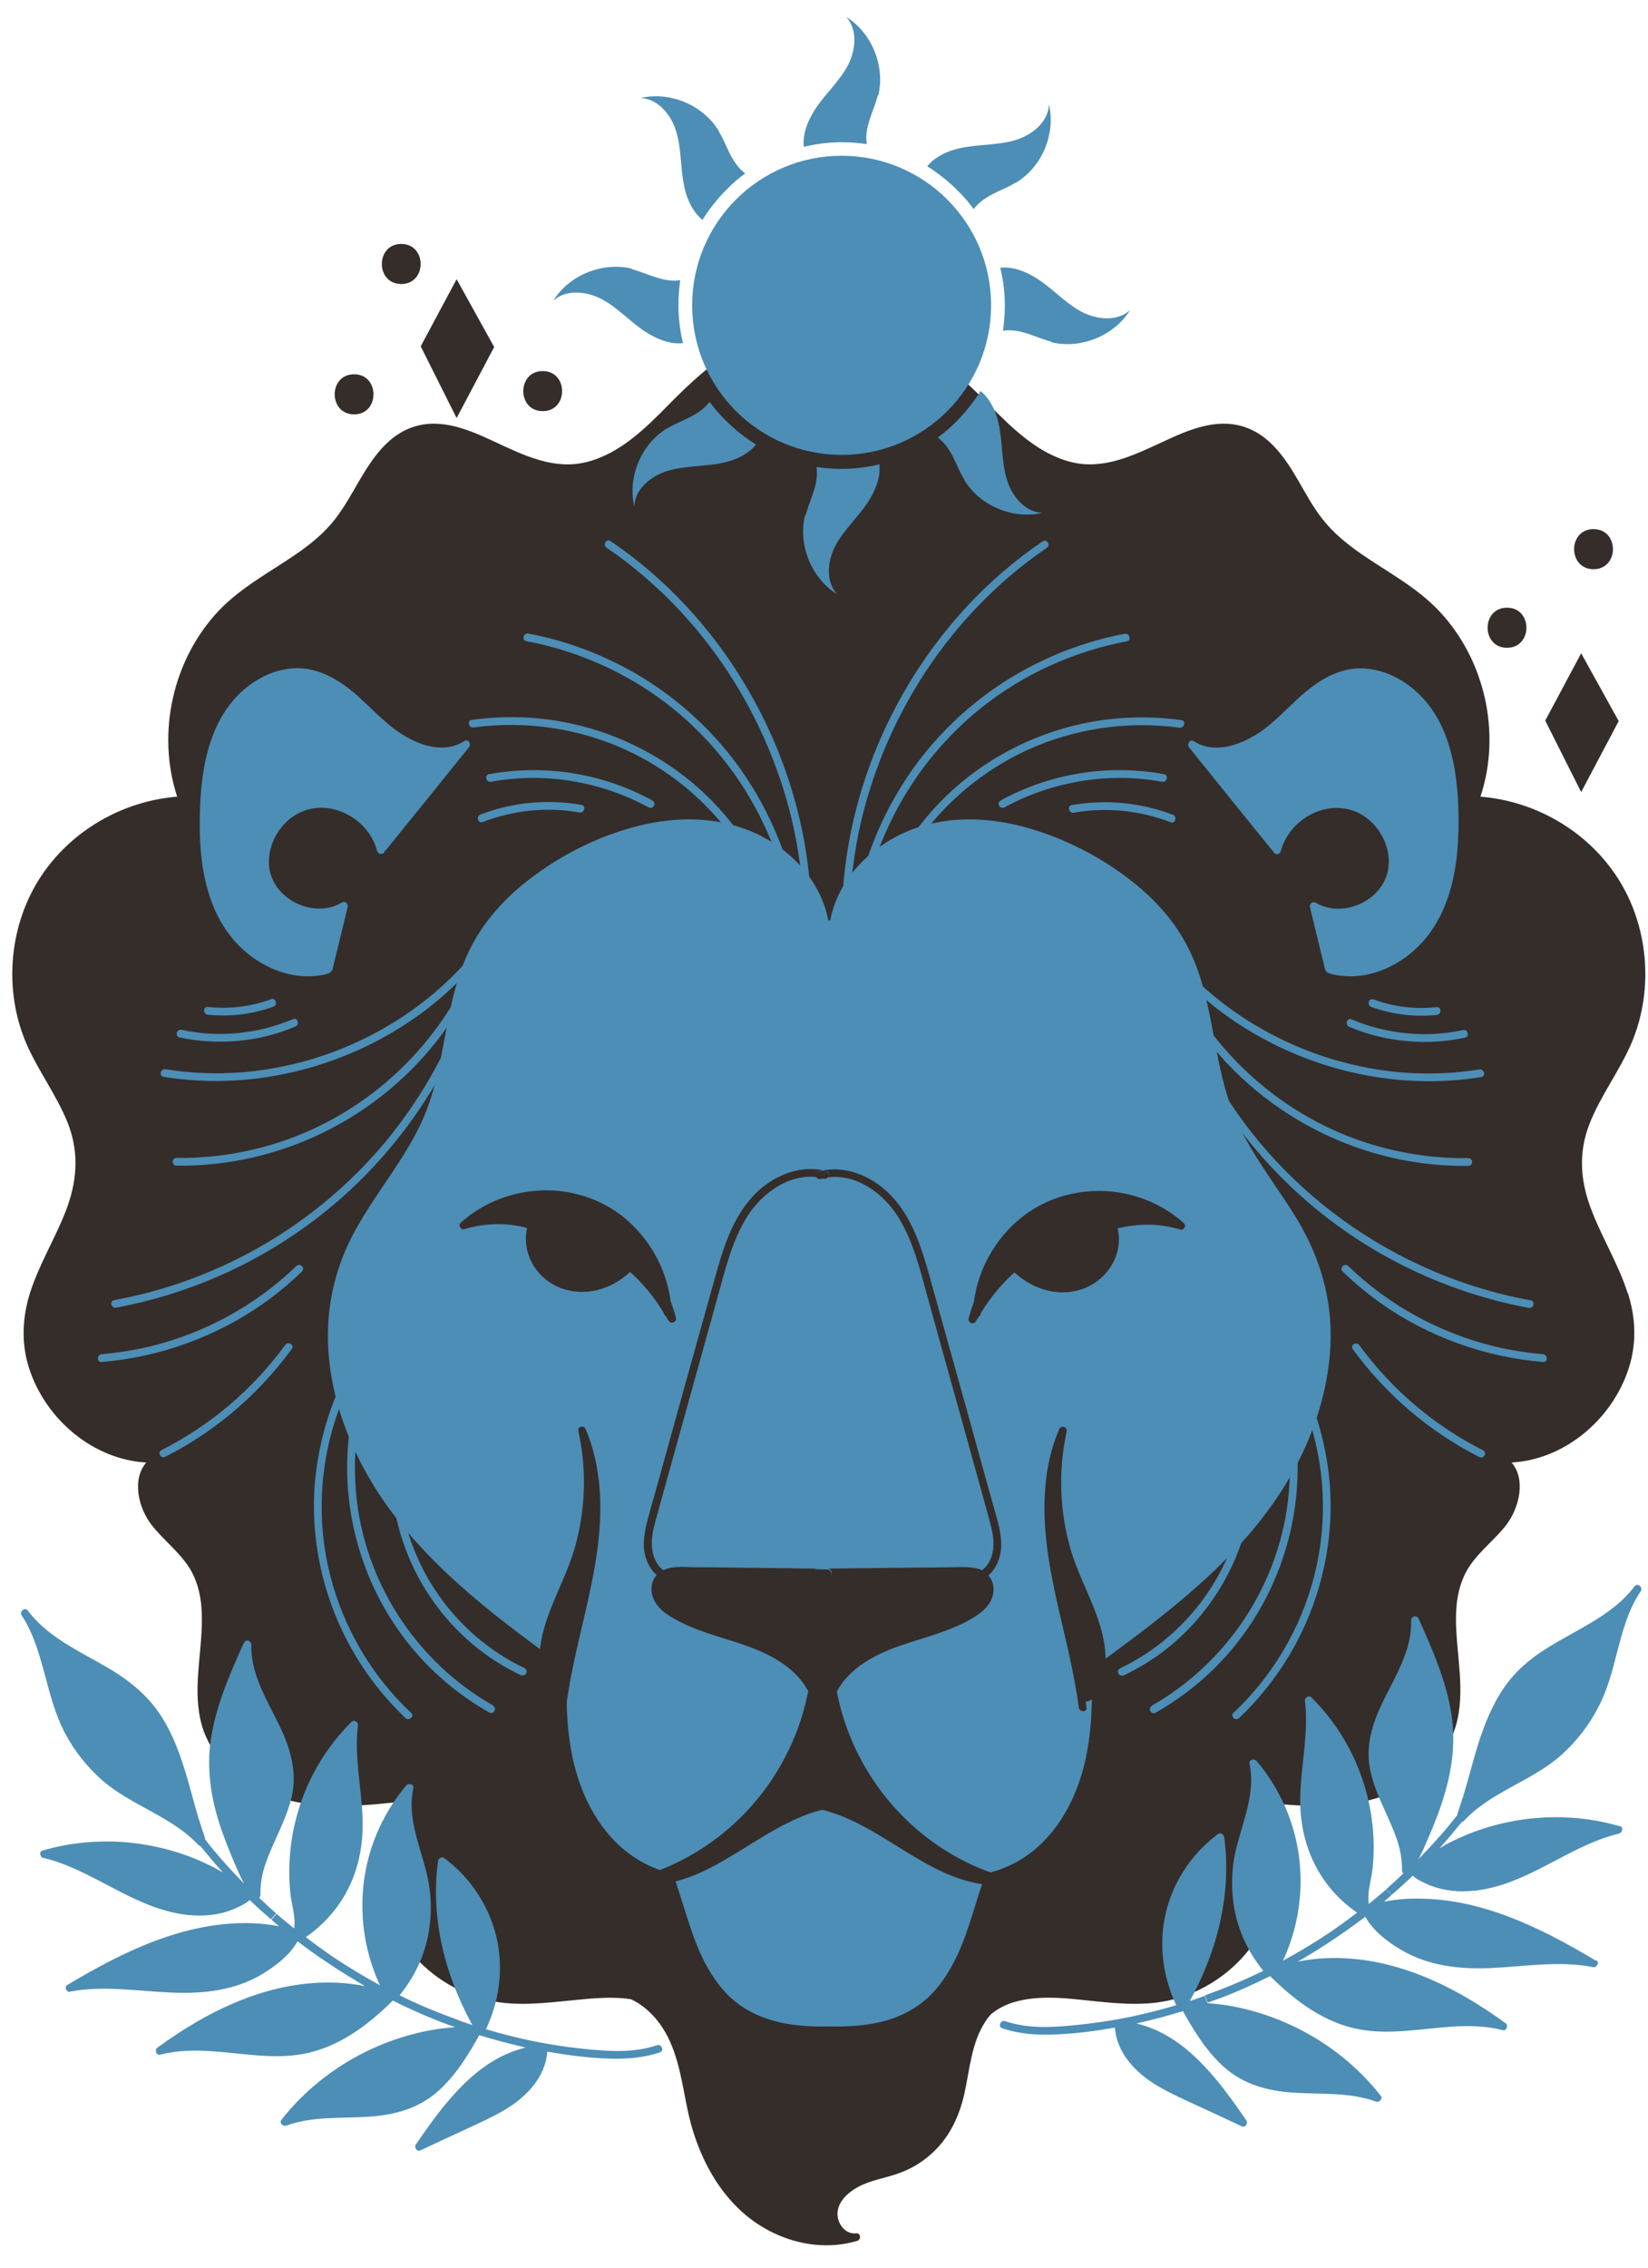 <svg width="72" height="99" viewBox="0 0 72 99" fill="none" xmlns="http://www.w3.org/2000/svg">
<path d="M71.12 56.45C71.47 57.54 71.51 58.67 71.15 59.76C70.43 61.96 68.37 63.72 66.04 63.85C66.68 64.59 66.37 65.84 65.81 66.57C65.32 67.21 64.65 67.7 64.2 68.38C63.75 69.06 63.61 69.87 63.61 70.67C63.61 72.23 64.05 73.83 63.6 75.36C63.2 76.72 62.08 77.72 60.81 78.26C59.04 79.02 57.08 78.89 55.21 78.69C56.25 80.86 55.96 83.54 54.36 85.37C53.59 86.25 52.56 86.91 51.43 87.24C50.26 87.59 49.04 87.49 47.85 87.37C46.69 87.25 45.44 87.07 44.29 87.41C43.9 87.53 43.57 87.71 43.29 87.94C43.22 88.03 43.14 88.11 43.08 88.21C42.44 89.15 42.37 90.34 42.13 91.42C41.89 92.47 41.43 93.41 40.6 94.11C40.21 94.44 39.77 94.7 39.29 94.87C38.7 95.09 38.06 95.17 37.5 95.47C37.07 95.7 36.61 96.1 36.59 96.62C36.57 97.07 36.93 97.56 37.41 97.5C37.61 97.48 37.63 97.78 37.45 97.83C36.24 98.19 34.94 98.03 33.81 97.49C31.74 96.52 30.55 94.4 30.07 92.25C29.81 91.07 29.68 89.8 29.07 88.73C28.72 88.12 28.2 87.57 27.56 87.28C26.59 87.13 25.56 87.28 24.58 87.37C23.38 87.49 22.17 87.59 21 87.24C19.87 86.91 18.84 86.25 18.07 85.37C16.47 83.54 16.18 80.86 17.22 78.69C15.35 78.89 13.38 79.02 11.62 78.26C10.35 77.71 9.23 76.71 8.83 75.36C8.38 73.83 8.83 72.23 8.82 70.67C8.82 69.86 8.68 69.06 8.23 68.38C7.78 67.71 7.12 67.21 6.62 66.57C6.05 65.84 5.75 64.59 6.39 63.85C4.06 63.72 2 61.96 1.28 59.76C0.92 58.67 0.97 57.53 1.31 56.45C1.7 55.22 2.38 54.12 2.85 52.93C3.36 51.64 3.48 50.36 2.97 49.05C2.48 47.81 1.65 46.73 1.13 45.51C0.14 43.16 0.4 40.32 1.83 38.2C3.16 36.23 5.38 34.97 7.74 34.78C6.83 32 7.55 28.78 9.56 26.66C10.53 25.64 11.79 24.98 12.94 24.19C13.58 23.75 14.18 23.26 14.65 22.65C15.05 22.13 15.37 21.55 15.7 20.98C16.27 20.01 16.95 18.99 18.08 18.63C19.3 18.24 20.53 18.78 21.62 19.29C22.89 19.88 24.2 20.53 25.63 20.17C27.08 19.81 28.21 18.69 29.22 17.66C30.9 15.96 33.6 13.45 36.14 15.05C36.18 15.07 36.2 15.1 36.21 15.13C36.22 15.1 36.24 15.07 36.28 15.05C38.82 13.45 41.52 15.96 43.2 17.66C44.22 18.69 45.35 19.81 46.79 20.17C48.22 20.53 49.54 19.87 50.8 19.29C51.89 18.78 53.12 18.24 54.34 18.63C55.47 18.99 56.15 20 56.72 20.98C57.05 21.55 57.36 22.13 57.77 22.65C58.24 23.26 58.85 23.75 59.48 24.19C60.63 24.98 61.89 25.64 62.86 26.66C64.88 28.79 65.6 32.01 64.68 34.78C67.04 34.97 69.26 36.23 70.59 38.2C72.02 40.32 72.28 43.16 71.29 45.51C70.77 46.74 69.94 47.81 69.45 49.05C68.93 50.36 69.05 51.64 69.57 52.93C70.04 54.12 70.72 55.23 71.11 56.45H71.12Z" fill="#352D2A"/>
<path d="M14.42 42.47C14.21 42.56 13.95 42.59 13.72 42.61C12.71 42.7 11.7 42.31 10.91 41.7C9.26 40.43 8.76 38.31 8.73 36.33C8.7 34.33 8.89 31.96 10.32 30.43C10.96 29.75 11.82 29.26 12.76 29.18C13.71 29.1 14.56 29.53 15.29 30.1C16.06 30.71 16.69 31.49 17.52 32.03C18.33 32.55 19.4 32.92 20.29 32.35C20.46 32.24 20.6 32.48 20.49 32.62C19.29 34.11 18.09 35.6 16.88 37.09C16.86 37.11 16.84 37.13 16.81 37.14C16.81 37.14 16.81 37.15 16.81 37.16C16.77 37.32 16.53 37.32 16.48 37.16C16.26 36.31 15.57 35.63 14.73 35.37C13.99 35.14 13.19 35.29 12.6 35.8C12.05 36.28 11.71 37.02 11.75 37.75C11.84 39.23 13.69 40.15 14.94 39.4C15.07 39.32 15.22 39.45 15.19 39.59C15.03 40.26 14.87 40.93 14.7 41.61C14.65 41.8 14.61 41.99 14.56 42.18C14.53 42.3 14.53 42.4 14.4 42.46L14.42 42.47Z" fill="#4C8EB6"/>
<path d="M63.71 36.33C63.68 38.31 63.17 40.43 61.53 41.7C60.74 42.31 59.73 42.7 58.72 42.61C58.5 42.59 58.23 42.56 58.02 42.47C57.9 42.41 57.89 42.31 57.86 42.19C57.82 42 57.77 41.81 57.72 41.62C57.56 40.95 57.39 40.27 57.23 39.6C57.2 39.46 57.35 39.33 57.48 39.41C58.74 40.15 60.58 39.24 60.67 37.76C60.72 37.02 60.38 36.29 59.83 35.81C59.24 35.29 58.45 35.15 57.7 35.38C56.86 35.64 56.18 36.32 55.95 37.17C55.91 37.33 55.67 37.33 55.63 37.17C55.63 37.16 55.63 37.15 55.63 37.15C55.61 37.15 55.58 37.13 55.56 37.1C54.35 35.61 53.15 34.12 51.95 32.63C51.84 32.49 51.98 32.25 52.16 32.36C53.04 32.92 54.11 32.55 54.93 32.04C55.76 31.51 56.39 30.72 57.16 30.11C57.88 29.53 58.74 29.1 59.69 29.19C60.62 29.27 61.49 29.76 62.13 30.44C63.57 31.97 63.76 34.34 63.72 36.34L63.71 36.33Z" fill="#4C8EB6"/>
<path d="M56.91 53.66C57.8 55.26 58.23 57.03 58.12 58.86C58.01 60.69 57.44 62.49 56.57 64.1C54.74 67.51 51.61 69.98 48.55 72.23C48.26 72.44 47.97 72.65 47.69 72.86C47.74 74.4 47.7 75.94 47.27 77.42C46.79 79.06 45.8 80.6 44.24 81.38C43.86 81.57 43.47 81.71 43.07 81.79C42.63 82.97 42.36 84.22 41.82 85.37C41.46 86.13 40.99 86.86 40.33 87.39C39.67 87.92 38.87 88.23 38.04 88.36C37.44 88.46 36.84 88.48 36.23 88.47C35.62 88.48 35.02 88.46 34.42 88.36C33.59 88.22 32.79 87.92 32.13 87.39C31.47 86.86 31 86.13 30.64 85.37C30.11 84.22 29.83 82.97 29.39 81.79C28.98 81.71 28.59 81.57 28.22 81.38C26.66 80.59 25.67 79.06 25.19 77.42C24.75 75.94 24.72 74.39 24.77 72.86C24.48 72.65 24.19 72.44 23.91 72.23C20.84 69.99 17.72 67.51 15.89 64.1C15.02 62.49 14.44 60.69 14.34 58.86C14.24 57.03 14.65 55.26 15.55 53.66C16.47 52 17.74 50.55 18.5 48.8C19.28 47.01 19.38 45.03 19.89 43.16C20.13 42.26 20.49 41.39 21 40.62C21.5 39.87 22.12 39.21 22.81 38.64C24.27 37.44 26.04 36.52 27.87 36.06C29.65 35.61 31.57 35.64 33.24 36.49C34.68 37.22 35.86 38.53 36.18 40.14C36.18 40.15 36.18 40.16 36.18 40.18H36.28C36.28 40.18 36.28 40.16 36.28 40.14C36.6 38.53 37.78 37.23 39.22 36.49C40.88 35.64 42.8 35.61 44.59 36.06C46.42 36.53 48.2 37.44 49.66 38.64C50.35 39.21 50.98 39.87 51.47 40.62C51.99 41.4 52.34 42.27 52.58 43.16C53.09 45.03 53.2 47.01 53.97 48.8C54.72 50.55 55.99 52.01 56.92 53.66H56.91Z" fill="#4C8EB6"/>
<path d="M21.02 41.9C21.02 41.9 20.96 41.86 20.92 41.86C21.01 41.75 21.1 41.65 21.19 41.54C21.32 41.37 21.08 41.13 20.95 41.3C18.47 44.47 14.62 46.48 10.61 46.81C9.48 46.9 8.34 46.86 7.23 46.68C7.02 46.65 6.93 46.97 7.14 47.01C11.2 47.67 15.46 46.52 18.71 44.01C19.39 43.48 20.02 42.89 20.6 42.25C18.91 46.09 15.51 49.02 11.45 50.09C10.23 50.41 8.97 50.57 7.71 50.55C7.49 50.55 7.49 50.89 7.71 50.89C12.25 50.95 16.6 48.79 19.31 45.15C19.77 44.53 20.17 43.87 20.52 43.19C19.72 45.61 18.47 47.88 16.84 49.85C14.93 52.14 12.52 53.98 9.81 55.23C8.27 55.94 6.64 56.46 4.98 56.76C4.77 56.8 4.86 57.13 5.07 57.09C8.08 56.53 10.95 55.3 13.42 53.5C15.86 51.73 17.88 49.42 19.33 46.78C20.14 45.31 20.77 43.73 21.2 42.11C21.23 41.98 21.13 41.9 21.03 41.9H21.02Z" fill="#4C8EB6"/>
<path d="M17.95 74.77C16.24 73.16 15.01 71.07 14.43 68.79C13.83 66.45 13.95 63.97 14.75 61.69C15.2 60.4 15.86 59.18 16.71 58.1C16.84 57.93 16.61 57.69 16.47 57.86C14.92 59.82 13.98 62.22 13.76 64.7C13.55 67.13 14.08 69.6 15.23 71.75C15.88 72.96 16.72 74.06 17.72 75.01C17.88 75.16 18.12 74.92 17.96 74.77H17.95Z" fill="#4C8EB6"/>
<path d="M21.55 74.46C18.16 72.54 15.88 69.01 15.55 65.12C15.45 63.93 15.52 62.74 15.77 61.58C15.82 61.37 15.49 61.28 15.44 61.49C14.56 65.56 15.83 69.88 18.79 72.81C19.56 73.57 20.43 74.23 21.37 74.76C21.56 74.87 21.73 74.58 21.54 74.47L21.55 74.46Z" fill="#4C8EB6"/>
<path d="M22.93 72.83C20.61 71.74 18.79 69.69 17.95 67.27C17.71 66.58 17.55 65.86 17.48 65.13C17.46 64.91 17.12 64.91 17.14 65.13C17.39 67.78 18.76 70.28 20.84 71.94C21.43 72.41 22.07 72.81 22.75 73.13C22.95 73.22 23.12 72.93 22.92 72.84L22.93 72.83Z" fill="#4C8EB6"/>
<path d="M34.07 32.98C33.13 30.58 31.74 28.35 29.98 26.46C28.99 25.39 27.88 24.44 26.67 23.62C26.49 23.5 26.32 23.79 26.5 23.91C28.6 25.34 30.4 27.2 31.8 29.33C33.19 31.45 34.19 33.83 34.71 36.31C35 37.72 35.14 39.16 35.11 40.6C35.11 40.82 35.44 40.82 35.45 40.6C35.5 38 35.02 35.4 34.07 32.98Z" fill="#4C8EB6"/>
<path d="M32.34 33.56C30.94 31.6 29.06 30 26.9 28.94C25.69 28.34 24.41 27.91 23.08 27.66C22.87 27.62 22.78 27.95 22.99 27.99C25.29 28.42 27.48 29.41 29.31 30.86C31.16 32.33 32.62 34.24 33.56 36.41C34.1 37.64 34.46 38.96 34.63 40.29C34.66 40.5 35 40.51 34.97 40.29C34.66 37.87 33.75 35.55 32.34 33.56Z" fill="#4C8EB6"/>
<path d="M34.05 39.8C33.38 37.76 32.17 35.9 30.58 34.46C28.88 32.93 26.76 31.9 24.51 31.5C23.22 31.27 21.9 31.25 20.6 31.43C20.39 31.46 20.48 31.79 20.69 31.76C22.94 31.45 25.28 31.79 27.35 32.74C29.27 33.62 30.94 35.02 32.15 36.75C32.83 37.72 33.36 38.78 33.73 39.9C33.8 40.11 34.12 40.02 34.06 39.81L34.05 39.8Z" fill="#4C8EB6"/>
<path d="M28.51 34.95C26.34 33.76 23.8 33.35 21.36 33.8C21.15 33.84 21.24 34.17 21.45 34.13C23.79 33.7 26.25 34.11 28.34 35.25C28.53 35.35 28.7 35.06 28.51 34.96V34.95Z" fill="#4C8EB6"/>
<path d="M25.41 35.14C23.93 34.88 22.4 35.02 20.99 35.56C20.79 35.64 20.88 35.96 21.08 35.89C22.43 35.37 23.89 35.22 25.32 35.47C25.53 35.51 25.62 35.18 25.41 35.14Z" fill="#4C8EB6"/>
<path d="M12.81 44.49C11.27 45.14 9.56 45.31 7.93 44.96C7.72 44.91 7.63 45.24 7.84 45.29C9.53 45.65 11.31 45.49 12.9 44.82C13.1 44.74 13.01 44.41 12.81 44.49Z" fill="#4C8EB6"/>
<path d="M11.85 43.62C10.96 43.95 10.02 44.06 9.08 43.96C8.86 43.94 8.87 44.28 9.08 44.3C10.05 44.4 11.03 44.28 11.94 43.95C12.14 43.88 12.06 43.55 11.85 43.62Z" fill="#4C8EB6"/>
<path d="M12.95 55.27C11.17 56.99 8.93 58.21 6.52 58.79C5.84 58.95 5.14 59.06 4.44 59.12C4.22 59.14 4.22 59.48 4.44 59.46C6.98 59.25 9.45 58.36 11.53 56.89C12.12 56.47 12.68 56.01 13.19 55.51C13.35 55.36 13.11 55.12 12.95 55.27Z" fill="#4C8EB6"/>
<path d="M12.46 58.72C11.05 60.65 9.19 62.23 7.05 63.31C6.86 63.41 7.03 63.7 7.22 63.6C9.41 62.49 11.3 60.87 12.75 58.89C12.88 58.71 12.59 58.54 12.46 58.72Z" fill="#4C8EB6"/>
<path d="M36.15 68.85H36.14C35.97 68.85 35.8 68.85 35.63 68.85C35.49 68.79 35.51 68.53 35.7 68.53C35.85 68.53 35.99 68.53 36.14 68.53H36.15C36.36 68.54 36.35 68.87 36.15 68.87V68.85Z" fill="#352D2A"/>
<path d="M36.16 51.41C36.16 51.41 36.07 51.48 35.99 51.46C35.97 51.46 35.95 51.45 35.94 51.45C35.85 51.43 35.77 51.41 35.68 51.41C35.62 51.33 35.63 51.18 35.76 51.15C35.82 51.14 35.87 51.12 35.93 51.11C35.93 51.11 36.02 51.13 36.07 51.14C36.21 51.18 36.22 51.33 36.15 51.41H36.16Z" fill="#352D2A"/>
<path d="M29.22 57.67C29.18 57.6 29.14 57.53 29.09 57.46C29.04 57.44 29.01 57.39 29 57.32C28.6 56.65 28.11 56.05 27.53 55.53C26.7 56.31 25.5 56.65 24.42 56.2C23.41 55.78 22.78 54.69 23.03 53.61C22.13 53.37 21.19 53.39 20.29 53.66C20.13 53.71 20 53.49 20.13 53.38C20.83 52.75 21.68 52.32 22.6 52.11C24.21 51.74 25.92 52.09 27.22 53.12C28.35 54.02 29.11 55.37 29.3 56.8C29.38 57.04 29.47 57.28 29.53 57.53C29.58 57.71 29.31 57.83 29.22 57.66V57.67Z" fill="#352D2A"/>
<path d="M50.84 41.91C50.84 41.91 50.9 41.87 50.94 41.87C50.85 41.76 50.76 41.66 50.67 41.55C50.54 41.38 50.78 41.14 50.91 41.31C53.39 44.48 57.24 46.49 61.25 46.82C62.38 46.91 63.52 46.87 64.63 46.69C64.84 46.66 64.93 46.98 64.72 47.02C60.66 47.68 56.4 46.53 53.15 44.02C52.47 43.49 51.84 42.9 51.26 42.26C52.95 46.1 56.35 49.03 60.41 50.1C61.63 50.42 62.89 50.58 64.15 50.56C64.37 50.56 64.37 50.9 64.15 50.9C59.61 50.96 55.26 48.8 52.55 45.16C52.09 44.54 51.69 43.88 51.34 43.2C52.14 45.62 53.39 47.89 55.02 49.86C56.93 52.15 59.34 53.99 62.05 55.24C63.59 55.95 65.22 56.47 66.88 56.77C67.09 56.81 67 57.14 66.79 57.1C63.78 56.54 60.91 55.31 58.44 53.51C56 51.74 53.98 49.43 52.53 46.79C51.72 45.32 51.09 43.74 50.66 42.12C50.63 41.99 50.73 41.91 50.83 41.91H50.84Z" fill="#4C8EB6"/>
<path d="M53.9 74.77C55.61 73.16 56.84 71.07 57.42 68.79C58.02 66.45 57.9 63.97 57.1 61.69C56.65 60.4 55.99 59.18 55.14 58.1C55.01 57.93 55.24 57.69 55.38 57.86C56.93 59.82 57.87 62.22 58.09 64.7C58.3 67.13 57.77 69.6 56.62 71.75C55.97 72.96 55.13 74.06 54.13 75.01C53.97 75.16 53.73 74.92 53.89 74.77H53.9Z" fill="#4C8EB6"/>
<path d="M50.31 74.47C53.7 72.55 55.98 69.02 56.31 65.13C56.41 63.94 56.34 62.75 56.09 61.59C56.04 61.38 56.37 61.29 56.42 61.5C57.3 65.57 56.03 69.89 53.07 72.82C52.3 73.58 51.43 74.24 50.49 74.77C50.3 74.88 50.13 74.59 50.32 74.48L50.31 74.47Z" fill="#4C8EB6"/>
<path d="M48.92 72.84C51.24 71.75 53.06 69.7 53.9 67.28C54.14 66.59 54.3 65.87 54.37 65.14C54.39 64.92 54.73 64.92 54.71 65.14C54.46 67.79 53.09 70.29 51.01 71.95C50.42 72.42 49.78 72.82 49.1 73.14C48.9 73.23 48.73 72.94 48.93 72.85L48.92 72.84Z" fill="#4C8EB6"/>
<path d="M38.16 32.99C39.1 30.59 40.49 28.36 42.25 26.47C43.24 25.4 44.35 24.45 45.56 23.63C45.74 23.51 45.91 23.8 45.73 23.92C43.63 25.35 41.83 27.21 40.43 29.34C39.04 31.46 38.04 33.84 37.52 36.32C37.23 37.73 37.09 39.17 37.12 40.61C37.12 40.83 36.79 40.83 36.78 40.61C36.73 38.01 37.21 35.41 38.16 32.99Z" fill="#4C8EB6"/>
<path d="M39.88 33.57C41.28 31.61 43.16 30.01 45.32 28.95C46.53 28.35 47.81 27.92 49.14 27.67C49.35 27.63 49.44 27.96 49.23 28C46.93 28.43 44.74 29.42 42.91 30.87C41.06 32.34 39.6 34.25 38.66 36.42C38.12 37.65 37.76 38.97 37.59 40.3C37.56 40.51 37.22 40.52 37.25 40.3C37.56 37.88 38.47 35.56 39.88 33.57Z" fill="#4C8EB6"/>
<path d="M38.17 39.81C38.84 37.77 40.05 35.91 41.64 34.47C43.34 32.94 45.46 31.91 47.71 31.51C49 31.28 50.32 31.26 51.62 31.44C51.83 31.47 51.74 31.8 51.53 31.77C49.28 31.46 46.94 31.8 44.87 32.75C42.95 33.63 41.28 35.03 40.07 36.76C39.39 37.73 38.86 38.79 38.49 39.91C38.42 40.12 38.1 40.03 38.16 39.82L38.17 39.81Z" fill="#4C8EB6"/>
<path d="M43.71 34.95C45.88 33.76 48.42 33.35 50.86 33.8C51.07 33.84 50.98 34.17 50.77 34.13C48.43 33.7 45.97 34.11 43.88 35.25C43.69 35.35 43.52 35.06 43.71 34.96V34.95Z" fill="#4C8EB6"/>
<path d="M46.82 35.15C48.3 34.89 49.83 35.03 51.24 35.57C51.44 35.65 51.35 35.97 51.15 35.9C49.8 35.38 48.34 35.23 46.91 35.48C46.7 35.52 46.61 35.19 46.82 35.15Z" fill="#4C8EB6"/>
<path d="M59.04 44.5C60.58 45.15 62.29 45.32 63.92 44.97C64.13 44.92 64.22 45.25 64.01 45.3C62.32 45.66 60.54 45.5 58.95 44.83C58.75 44.75 58.84 44.42 59.04 44.5Z" fill="#4C8EB6"/>
<path d="M60 43.63C60.89 43.96 61.83 44.07 62.77 43.97C62.99 43.95 62.98 44.29 62.77 44.31C61.8 44.41 60.82 44.29 59.91 43.96C59.71 43.89 59.79 43.56 60 43.63Z" fill="#4C8EB6"/>
<path d="M58.9 55.27C60.68 56.99 62.92 58.21 65.33 58.79C66.01 58.95 66.71 59.06 67.41 59.12C67.63 59.14 67.63 59.48 67.41 59.46C64.87 59.25 62.4 58.36 60.32 56.89C59.73 56.47 59.17 56.01 58.66 55.51C58.5 55.36 58.74 55.12 58.9 55.27Z" fill="#4C8EB6"/>
<path d="M59.39 58.73C60.8 60.66 62.66 62.24 64.8 63.32C64.99 63.42 64.82 63.71 64.63 63.61C62.44 62.5 60.55 60.88 59.1 58.9C58.97 58.72 59.26 58.55 59.39 58.73Z" fill="#4C8EB6"/>
<path d="M36.15 68.85H36.14C35.99 68.85 35.85 68.85 35.7 68.85C35.67 68.85 35.65 68.85 35.63 68.84C35.49 68.78 35.51 68.52 35.7 68.52C35.85 68.52 35.99 68.52 36.14 68.52H36.15C36.36 68.53 36.35 68.86 36.15 68.86V68.85Z" fill="#352D2A"/>
<path d="M26.19 64.9C26.47 68.2 25.13 71.32 24.73 74.54C24.71 74.75 24.37 74.76 24.39 74.54C24.4 74.46 24.42 74.37 24.43 74.29C24.19 74.27 23.99 74.08 23.87 73.86C23.66 73.48 23.59 73.02 23.57 72.6C23.51 70.83 24.59 69.32 25.08 67.68C25.58 66 25.65 64.2 25.27 62.49C25.22 62.27 25.51 62.2 25.59 62.4C25.93 63.2 26.11 64.04 26.19 64.9Z" fill="#352D2A"/>
<path d="M43.93 82.3C40.85 82.5 38.74 79.7 35.92 79.01C33.1 79.71 31 82.49 27.93 82.3C27.74 82.29 27.7 82.02 27.89 81.96C28.7 81.73 29.47 81.4 30.21 80.98C32.86 79.46 34.73 76.83 35.31 73.83C34.83 72.91 33.85 72.33 32.91 71.96C31.87 71.56 30.76 71.33 29.76 70.83C29.32 70.61 28.81 70.33 28.58 69.86C28.4 69.5 28.42 69.05 28.69 68.76C28.35 68.47 28.16 68.01 28.13 67.54C28.11 67.12 28.2 66.7 28.31 66.29C28.42 65.87 28.54 65.46 28.66 65.04C29.51 61.97 30.36 58.9 31.22 55.84C31.57 54.57 31.97 53.23 32.88 52.24C33.65 51.4 34.81 50.86 35.95 51.09C35.89 51.1 35.84 51.11 35.78 51.13C35.65 51.16 35.63 51.31 35.7 51.39C34.48 51.24 33.34 52.06 32.69 53.04C31.99 54.12 31.69 55.41 31.35 56.63C30.96 58.05 30.56 59.46 30.17 60.88C29.78 62.28 29.39 63.69 29 65.09C28.9 65.45 28.8 65.82 28.7 66.18C28.6 66.53 28.5 66.89 28.48 67.25C28.45 67.72 28.59 68.27 28.98 68.55C29.37 68.36 29.87 68.41 30.29 68.42C30.93 68.42 31.58 68.43 32.22 68.44C33.54 68.45 34.85 68.47 36.16 68.49C36.01 68.49 35.87 68.49 35.72 68.49C35.53 68.49 35.51 68.75 35.65 68.81C35.67 68.81 35.69 68.82 35.72 68.82C35.87 68.82 36.01 68.82 36.16 68.82H36.17C36.38 68.82 36.38 68.5 36.17 68.48C37.33 68.47 38.5 68.45 39.66 68.44C40.3 68.44 40.95 68.43 41.59 68.42C42.01 68.42 42.5 68.37 42.9 68.55C43.3 68.27 43.43 67.73 43.4 67.26C43.38 66.89 43.27 66.54 43.18 66.19C43.08 65.82 42.98 65.46 42.88 65.1C42.49 63.7 42.1 62.29 41.71 60.89C41.31 59.47 40.92 58.06 40.53 56.64C40.19 55.41 39.89 54.13 39.19 53.05C38.54 52.06 37.39 51.24 36.17 51.4C36.24 51.32 36.23 51.16 36.09 51.13C36.04 51.12 36 51.11 35.95 51.1C37.08 50.88 38.23 51.43 38.99 52.26C39.9 53.25 40.3 54.59 40.65 55.86C41.51 58.93 42.36 61.99 43.21 65.06C43.33 65.48 43.44 65.89 43.56 66.31C43.67 66.71 43.76 67.14 43.74 67.56C43.71 68.02 43.53 68.48 43.18 68.78C43.45 69.07 43.47 69.52 43.29 69.88C43.06 70.34 42.56 70.62 42.11 70.85C41.11 71.35 40 71.58 38.96 71.98C38.02 72.35 37.04 72.93 36.56 73.85C37.14 76.85 39.01 79.48 41.66 81C42.39 81.42 43.17 81.74 43.98 81.98C44.17 82.03 44.13 82.3 43.94 82.31L43.93 82.3Z" fill="#352D2A"/>
<path d="M36.16 51.41C36.09 51.41 36.01 51.43 35.94 51.45C35.91 51.45 35.88 51.46 35.86 51.47C35.78 51.49 35.72 51.46 35.69 51.41C35.63 51.33 35.64 51.18 35.77 51.15C35.83 51.14 35.88 51.12 35.94 51.11C35.94 51.11 36.03 51.13 36.08 51.14C36.22 51.18 36.23 51.33 36.16 51.41Z" fill="#352D2A"/>
<path d="M48.29 72.6C48.27 73.02 48.2 73.48 48 73.86C47.88 74.08 47.67 74.27 47.43 74.29C47.44 74.38 47.46 74.46 47.47 74.55C47.5 74.76 47.16 74.76 47.13 74.55C46.72 71.32 45.39 68.21 45.67 64.91C45.74 64.05 45.93 63.2 46.27 62.41C46.35 62.21 46.64 62.28 46.6 62.5C46.23 64.21 46.29 66.01 46.79 67.69C47.28 69.33 48.36 70.84 48.3 72.61L48.29 72.6Z" fill="#352D2A"/>
<path d="M51.57 53.68C50.67 53.41 49.73 53.4 48.83 53.63C49.08 54.71 48.44 55.8 47.43 56.22C46.35 56.67 45.15 56.32 44.32 55.55C43.74 56.07 43.25 56.67 42.85 57.33C42.85 57.4 42.81 57.45 42.76 57.48C42.72 57.55 42.67 57.62 42.63 57.69C42.54 57.86 42.27 57.74 42.32 57.56C42.38 57.31 42.47 57.07 42.55 56.83C42.74 55.39 43.5 54.05 44.63 53.15C45.93 52.12 47.64 51.77 49.25 52.13C50.17 52.34 51.02 52.77 51.72 53.4C51.85 53.51 51.72 53.73 51.55 53.68H51.57Z" fill="#352D2A"/>
<path d="M70.77 79.73C68.37 79.03 65.74 79.27 63.5 80.36C63.29 80.46 63.09 80.57 62.89 80.69C63.1 80.45 63.32 80.21 63.52 79.96C63.64 79.82 63.75 79.68 63.87 79.54C63.9 79.54 63.94 79.51 63.96 79.49C65.14 78.22 66.91 77.77 68.2 76.63C68.86 76.04 69.41 75.34 69.82 74.55C70.22 73.79 70.44 72.96 70.65 72.13C70.89 71.21 71.14 70.27 71.68 69.47C71.8 69.29 71.54 69.08 71.41 69.26C70.43 70.55 68.86 71.14 67.53 71.99C66.83 72.43 66.2 72.97 65.73 73.65C65.2 74.41 64.86 75.27 64.58 76.14C64.35 76.89 64.16 77.65 63.93 78.41C63.93 78.44 63.91 78.47 63.9 78.49C63.83 78.72 63.75 78.96 63.67 79.19C63.67 79.21 63.67 79.22 63.67 79.24C63.54 79.41 63.4 79.57 63.27 79.74C62.86 80.23 62.42 80.7 61.98 81.16C62 81.12 62.01 81.09 62.03 81.05C62.08 80.94 62.14 80.84 62.17 80.77C62.45 80.14 62.73 79.49 62.95 78.84C63.39 77.56 63.62 76.24 63.42 74.89C63.2 73.41 62.59 72.03 61.98 70.67C61.9 70.49 61.65 70.56 61.65 70.75C61.7 72.31 60.63 73.62 60.1 75.02C59.84 75.72 59.71 76.46 59.85 77.2C59.98 77.92 60.3 78.59 60.6 79.26C60.81 79.73 61.03 80.22 61.15 80.72C61.22 81.03 61.26 81.34 61.25 81.65C61.25 81.71 61.28 81.76 61.31 81.79C61.07 82.02 60.82 82.25 60.57 82.47L60.79 82.73C61.04 82.52 61.28 82.3 61.52 82.08C61.59 82.02 61.65 81.95 61.72 81.89C61.87 82.03 62.08 82.13 62.25 82.21C63.47 82.8 64.9 82.59 66.11 82.11C67.68 81.5 69.07 80.45 70.73 80.05C70.87 80.01 70.96 79.78 70.77 79.72V79.73Z" fill="#4C8EB6"/>
<path d="M69.71 85.59C67.27 84.13 64.61 82.82 61.7 82.89C61.28 82.89 60.87 82.95 60.46 83.02C60.57 82.93 60.68 82.84 60.79 82.74L60.57 82.48C60.31 82.7 60.06 82.92 59.8 83.12C59.72 82.61 59.92 82.05 59.97 81.54C60.1 80.27 59.95 78.98 59.55 77.76C59.1 76.38 58.32 75.12 57.29 74.1C57.18 73.99 57 74.12 57.01 74.25C57.18 75.61 56.86 76.95 56.81 78.3C56.76 79.64 57.06 80.93 57.83 82.05C58.22 82.62 58.72 83.11 59.29 83.5C58.9 83.8 58.5 84.09 58.09 84.37C57.43 84.81 56.75 85.22 56.05 85.6C57.06 83.44 57.09 80.89 56.07 78.71C55.76 78.05 55.37 77.43 54.9 76.88C54.8 76.76 54.55 76.82 54.59 77C54.86 78.25 54.32 79.46 54.02 80.66C53.9 81.12 53.84 81.59 53.83 82.05C53.81 82.83 53.93 83.6 54.21 84.35C54.44 84.96 54.78 85.53 55.19 86.04C54.36 86.45 53.51 86.8 52.65 87.11L52.76 87.43C52.97 87.35 53.19 87.28 53.4 87.2C54.11 86.93 54.81 86.61 55.49 86.27C56.58 87.35 57.86 88.32 59.41 88.6C60.73 88.84 62.07 88.57 63.39 88.48C64.15 88.43 64.91 88.44 65.65 88.63C65.82 88.68 65.91 88.42 65.78 88.33C63.49 86.66 60.8 85.36 57.91 85.49C57.5 85.51 57.1 85.56 56.7 85.64C57.24 85.33 57.77 85 58.29 84.65C58.75 84.34 59.2 84.02 59.65 83.68C59.98 84.28 60.6 84.76 61.17 85.1C62.39 85.83 63.76 85.98 65.15 85.92C66.63 85.85 68.13 85.59 69.61 85.88C69.77 85.91 69.89 85.66 69.74 85.58L69.71 85.59Z" fill="#4C8EB6"/>
<path d="M60.11 91.75C58.97 91.33 57.73 91.44 56.53 91.36C55.38 91.29 54.3 91 53.43 90.2C52.94 89.75 52.54 89.22 52.19 88.66C52.01 88.38 51.84 88.09 51.68 87.8C51.01 88.01 50.33 88.18 49.65 88.34C51.81 88.85 53.25 90.82 54.45 92.57C54.54 92.7 54.4 92.9 54.25 92.83C53.61 92.53 52.98 92.23 52.34 91.94C51.74 91.66 51.12 91.39 50.55 91.05C49.63 90.5 48.79 89.64 48.71 88.52C47.91 88.66 47.09 88.77 46.28 88.81C45.44 88.86 44.59 88.82 43.79 88.55C43.58 88.48 43.72 88.17 43.92 88.24C44.84 88.55 45.82 88.52 46.78 88.43C47.67 88.35 48.55 88.22 49.43 88.04C50.09 87.9 50.75 87.73 51.39 87.54C50.83 86.37 50.64 85.03 50.88 83.76C51.16 82.29 52.01 80.96 53.21 80.07C53.31 79.99 53.46 80.07 53.48 80.19C53.57 80.81 53.59 81.43 53.56 82.05C53.47 83.91 52.88 85.73 51.98 87.36C52.2 87.29 52.42 87.21 52.64 87.13L52.75 87.45C53.08 87.48 53.41 87.51 53.74 87.57C56.32 88.03 58.7 89.43 60.32 91.49C60.43 91.63 60.26 91.8 60.12 91.75H60.11Z" fill="#4C8EB6"/>
<path d="M1.9 81.11C3.56 81.51 4.94 82.56 6.52 83.17C7.73 83.65 9.16 83.86 10.38 83.27C10.55 83.19 10.76 83.09 10.91 82.95C10.98 83.01 11.04 83.08 11.11 83.14C11.35 83.36 11.59 83.58 11.84 83.79L12.06 83.53C11.81 83.31 11.56 83.08 11.32 82.85C11.36 82.82 11.38 82.77 11.38 82.71C11.37 82.39 11.41 82.08 11.48 81.78C11.6 81.28 11.82 80.79 12.03 80.32C12.33 79.65 12.65 78.98 12.78 78.26C12.91 77.52 12.78 76.78 12.53 76.08C12.01 74.68 10.94 73.37 10.98 71.81C10.98 71.62 10.74 71.55 10.65 71.73C10.04 73.08 9.43 74.47 9.21 75.95C9.01 77.3 9.24 78.62 9.68 79.9C9.91 80.55 10.18 81.2 10.46 81.83C10.49 81.9 10.55 82.01 10.6 82.11C10.62 82.15 10.63 82.18 10.65 82.22C10.2 81.76 9.77 81.29 9.36 80.8C9.22 80.64 9.09 80.47 8.96 80.3C8.96 80.28 8.96 80.27 8.96 80.25C8.88 80.02 8.8 79.78 8.73 79.55C8.73 79.52 8.71 79.49 8.7 79.47C8.47 78.72 8.29 77.95 8.05 77.2C7.78 76.33 7.43 75.46 6.9 74.71C6.42 74.03 5.79 73.5 5.1 73.05C3.77 72.2 2.2 71.62 1.22 70.32C1.09 70.14 0.83 70.35 0.95 70.53C1.48 71.33 1.73 72.27 1.98 73.19C2.2 74.02 2.42 74.85 2.81 75.61C3.22 76.4 3.77 77.1 4.43 77.69C5.71 78.83 7.49 79.28 8.67 80.55C8.69 80.57 8.73 80.59 8.76 80.6C8.87 80.74 8.99 80.88 9.11 81.02C9.31 81.27 9.53 81.51 9.74 81.75C9.54 81.63 9.34 81.52 9.13 81.42C6.89 80.33 4.25 80.09 1.86 80.79C1.68 80.84 1.76 81.08 1.9 81.12V81.11Z" fill="#4C8EB6"/>
<path d="M3.04 86.95C4.52 86.67 6.01 86.93 7.5 86.99C8.89 87.05 10.27 86.9 11.48 86.17C12.05 85.82 12.67 85.35 13 84.75C13.44 85.09 13.89 85.41 14.36 85.72C14.88 86.07 15.41 86.39 15.95 86.71C15.55 86.63 15.15 86.58 14.74 86.56C11.84 86.43 9.15 87.73 6.87 89.4C6.74 89.49 6.83 89.75 7 89.7C7.74 89.51 8.5 89.5 9.26 89.55C10.58 89.64 11.92 89.91 13.24 89.67C14.78 89.39 16.07 88.42 17.16 87.34C17.84 87.68 18.54 87.99 19.25 88.27C19.46 88.35 19.68 88.43 19.89 88.5L20 88.18C19.13 87.87 18.28 87.52 17.46 87.11C17.87 86.6 18.21 86.03 18.44 85.42C18.72 84.68 18.84 83.9 18.82 83.12C18.81 82.65 18.74 82.19 18.63 81.73C18.33 80.54 17.78 79.32 18.06 78.07C18.1 77.89 17.85 77.83 17.75 77.95C17.28 78.5 16.89 79.12 16.58 79.78C15.57 81.95 15.59 84.51 16.6 86.67C15.9 86.29 15.22 85.88 14.56 85.44C14.15 85.16 13.75 84.87 13.36 84.57C13.93 84.18 14.42 83.69 14.82 83.12C15.59 82 15.89 80.71 15.84 79.37C15.79 78.02 15.47 76.67 15.64 75.32C15.66 75.19 15.47 75.06 15.36 75.17C14.33 76.19 13.55 77.45 13.1 78.83C12.7 80.05 12.56 81.34 12.68 82.61C12.73 83.12 12.93 83.68 12.85 84.19C12.59 83.98 12.33 83.77 12.08 83.55L11.86 83.81C11.97 83.91 12.08 84 12.19 84.09C11.78 84.02 11.37 83.97 10.95 83.96C8.04 83.89 5.38 85.2 2.94 86.66C2.79 86.75 2.91 86.99 3.07 86.96L3.04 86.95Z" fill="#4C8EB6"/>
<path d="M12.51 92.8C13.65 92.38 14.89 92.49 16.09 92.41C17.24 92.34 18.32 92.05 19.19 91.25C19.68 90.8 20.08 90.27 20.43 89.71C20.61 89.43 20.78 89.14 20.94 88.85C21.61 89.06 22.29 89.23 22.97 89.39C20.81 89.9 19.37 91.87 18.17 93.62C18.08 93.75 18.22 93.95 18.37 93.88C19.01 93.58 19.64 93.28 20.28 92.99C20.88 92.71 21.5 92.44 22.07 92.1C22.99 91.55 23.83 90.69 23.91 89.57C24.71 89.71 25.53 89.82 26.34 89.86C27.18 89.91 28.03 89.87 28.83 89.6C29.04 89.53 28.9 89.22 28.7 89.29C27.78 89.6 26.8 89.57 25.84 89.48C24.95 89.4 24.07 89.27 23.19 89.09C22.53 88.95 21.87 88.78 21.23 88.59C21.79 87.42 21.98 86.08 21.74 84.81C21.46 83.34 20.61 82.01 19.41 81.12C19.31 81.04 19.16 81.12 19.14 81.24C19.05 81.86 19.03 82.48 19.06 83.1C19.15 84.96 19.74 86.78 20.64 88.41C20.42 88.34 20.2 88.26 19.98 88.18L19.87 88.5C19.54 88.53 19.21 88.56 18.88 88.62C16.3 89.08 13.92 90.48 12.3 92.54C12.19 92.68 12.36 92.85 12.5 92.8H12.51Z" fill="#4C8EB6"/>
<path d="M36.77 19.86C40.376 19.86 43.3 16.936 43.3 13.33C43.3 9.724 40.376 6.8 36.77 6.8C33.164 6.8 30.24 9.724 30.24 13.33C30.24 16.936 33.164 19.86 36.77 19.86Z" fill="#4C8EB6"/>
<path d="M38.35 4.17C38.24 4.59 38.05 4.99 37.94 5.41C37.86 5.69 37.82 6 37.87 6.29C37.51 6.24 37.15 6.21 36.78 6.21C36.21 6.21 35.65 6.28 35.12 6.41C35.05 5.81 35.33 5.18 35.68 4.67C36.11 4.05 36.68 3.53 37.04 2.86C37.39 2.19 37.48 1.3 36.97 0.74C38.1 1.44 38.68 2.9 38.37 4.18L38.35 4.17Z" fill="#4C8EB6"/>
<path d="M35.19 22.51C35.3 22.09 35.49 21.69 35.6 21.27C35.68 20.99 35.72 20.68 35.67 20.39C36.03 20.44 36.39 20.47 36.76 20.47C37.33 20.47 37.89 20.4 38.42 20.27C38.49 20.87 38.21 21.5 37.86 22.01C37.43 22.63 36.86 23.15 36.5 23.82C36.15 24.49 36.06 25.38 36.57 25.94C35.44 25.24 34.86 23.78 35.17 22.5L35.19 22.51Z" fill="#4C8EB6"/>
<path d="M27.6 11.75C28.02 11.86 28.42 12.05 28.84 12.16C29.12 12.24 29.43 12.28 29.72 12.23C29.67 12.59 29.64 12.95 29.64 13.32C29.64 13.89 29.71 14.45 29.84 14.98C29.24 15.05 28.61 14.77 28.1 14.42C27.48 13.99 26.96 13.42 26.29 13.06C25.62 12.71 24.73 12.62 24.17 13.13C24.87 12 26.33 11.42 27.61 11.73L27.6 11.75Z" fill="#4C8EB6"/>
<path d="M45.94 14.92C45.52 14.81 45.12 14.62 44.7 14.51C44.42 14.43 44.11 14.39 43.82 14.44C43.87 14.08 43.9 13.72 43.9 13.35C43.9 12.78 43.83 12.22 43.7 11.69C44.3 11.62 44.93 11.9 45.44 12.25C46.06 12.68 46.58 13.25 47.25 13.61C47.92 13.96 48.81 14.05 49.37 13.54C48.67 14.67 47.21 15.25 45.93 14.94L45.94 14.92Z" fill="#4C8EB6"/>
<path d="M31.4 5.73C31.63 6.1 31.77 6.52 31.99 6.9C32.14 7.15 32.32 7.4 32.56 7.57C32.27 7.78 31.99 8.02 31.73 8.29C31.32 8.7 30.98 9.14 30.69 9.6C30.22 9.22 29.96 8.58 29.86 7.97C29.73 7.23 29.76 6.45 29.54 5.73C29.32 5.01 28.75 4.31 27.99 4.28C29.28 3.98 30.73 4.59 31.41 5.73H31.4Z" fill="#4C8EB6"/>
<path d="M42.13 20.94C41.9 20.57 41.76 20.15 41.54 19.77C41.39 19.52 41.21 19.27 40.97 19.1C41.26 18.89 41.54 18.65 41.8 18.38C42.21 17.97 42.55 17.53 42.84 17.07C43.31 17.45 43.57 18.09 43.67 18.7C43.8 19.44 43.77 20.22 43.99 20.94C44.21 21.66 44.78 22.36 45.54 22.39C44.25 22.69 42.8 22.08 42.12 20.94H42.13Z" fill="#4C8EB6"/>
<path d="M29.16 18.7C29.53 18.47 29.95 18.33 30.33 18.11C30.58 17.96 30.83 17.78 31 17.54C31.21 17.83 31.45 18.11 31.72 18.37C32.13 18.78 32.57 19.12 33.03 19.41C32.65 19.88 32.01 20.14 31.4 20.24C30.66 20.37 29.88 20.34 29.16 20.56C28.44 20.78 27.74 21.35 27.71 22.11C27.41 20.82 28.02 19.37 29.16 18.69V18.7Z" fill="#4C8EB6"/>
<path d="M44.38 7.97C44.01 8.2 43.59 8.34 43.21 8.56C42.96 8.71 42.71 8.89 42.54 9.13C42.33 8.84 42.09 8.56 41.82 8.3C41.41 7.89 40.97 7.55 40.51 7.26C40.89 6.79 41.53 6.53 42.14 6.43C42.88 6.3 43.66 6.33 44.38 6.11C45.1 5.89 45.8 5.32 45.83 4.56C46.13 5.85 45.52 7.3 44.38 7.98V7.97Z" fill="#4C8EB6"/>
<path d="M19.95 12.19L21.59 15.15L19.95 18.25L18.38 15.12L19.95 12.19Z" fill="#352D2A"/>
<path d="M15.47 16.34C14.34 16.34 14.34 18.09 15.47 18.09C16.6 18.09 16.6 16.34 15.47 16.34Z" fill="#352D2A"/>
<path d="M23.71 16.2C22.58 16.2 22.58 17.95 23.71 17.95C24.84 17.95 24.84 16.2 23.71 16.2Z" fill="#352D2A"/>
<path d="M17.53 10.65C16.4 10.65 16.4 12.4 17.53 12.4C18.66 12.4 18.66 10.65 17.53 10.65Z" fill="#352D2A"/>
<path d="M69.08 28.52L70.72 31.48L69.08 34.58L67.51 31.46L69.08 28.52Z" fill="#352D2A"/>
<path d="M69.62 23.1C68.49 23.1 68.49 24.85 69.62 24.85C70.75 24.85 70.75 23.1 69.62 23.1Z" fill="#352D2A"/>
<path d="M65.84 26.53C64.71 26.53 64.71 28.28 65.84 28.28C66.97 28.28 66.97 26.53 65.84 26.53Z" fill="#352D2A"/>
</svg>
